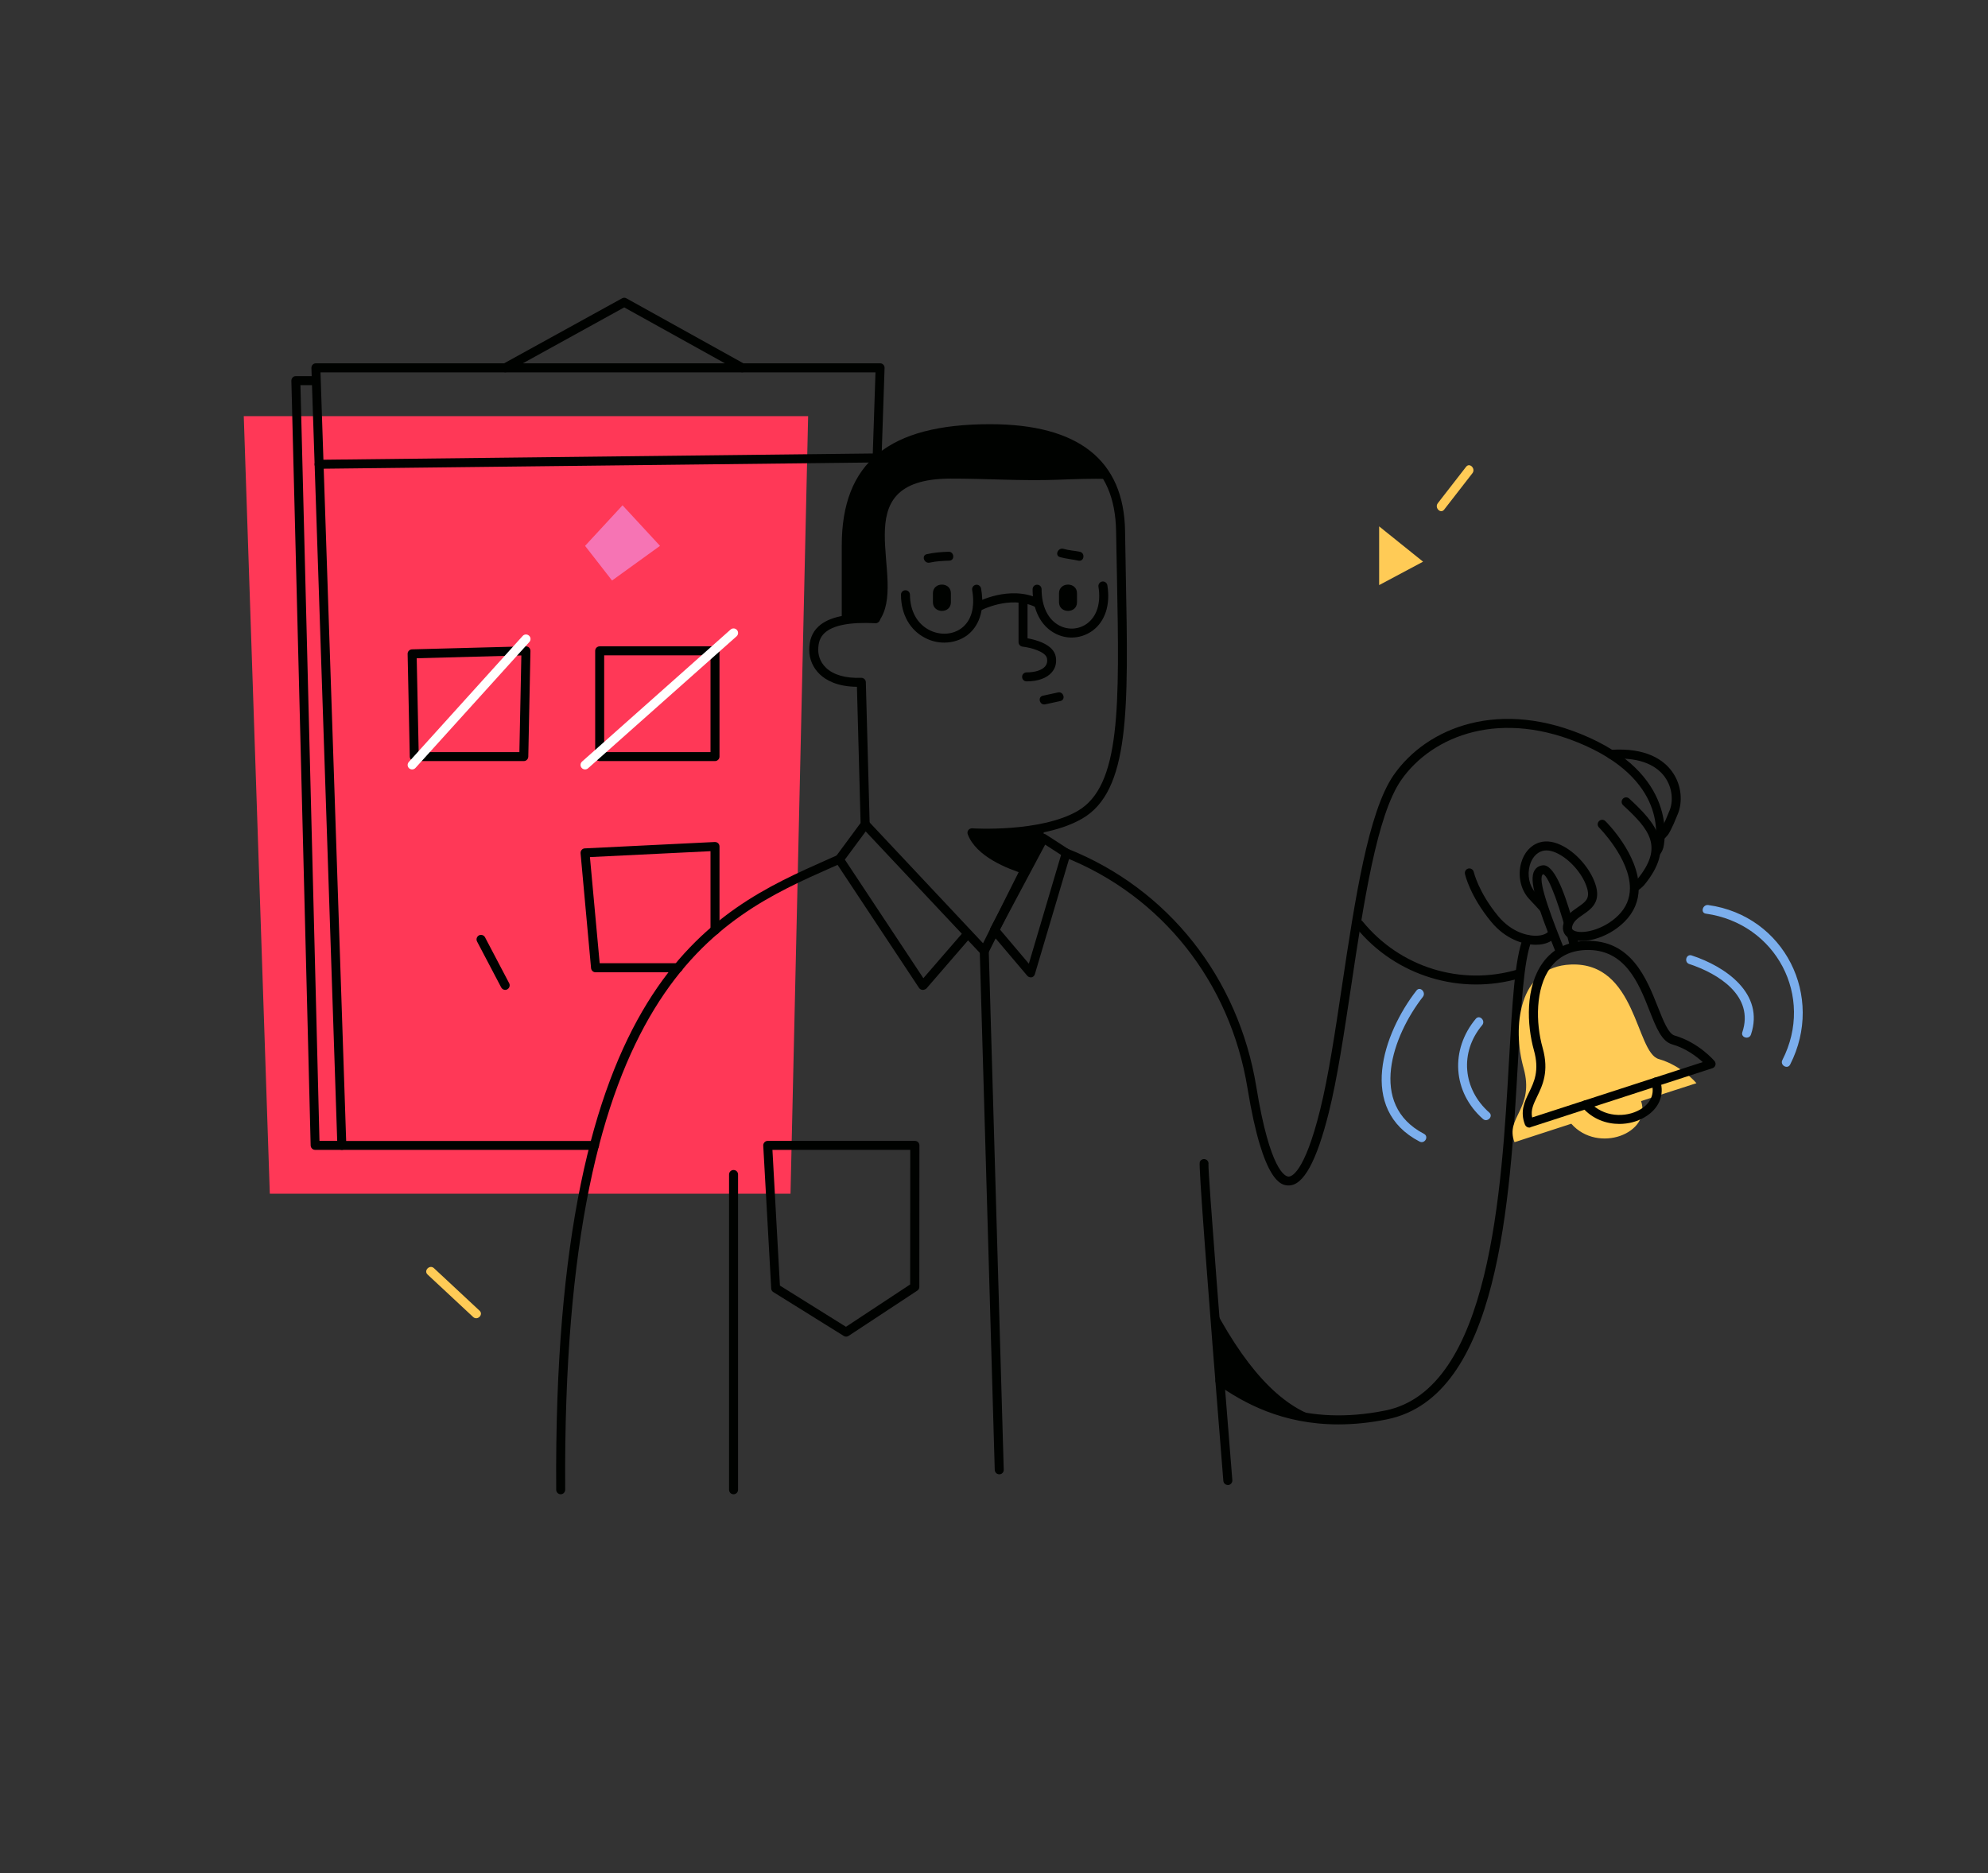 <?xml version="1.0" encoding="UTF-8"?> <!-- Generator: Adobe Illustrator 21.0.2, SVG Export Plug-In . SVG Version: 6.00 Build 0) --> <svg xmlns="http://www.w3.org/2000/svg" xmlns:xlink="http://www.w3.org/1999/xlink" id="Слой_1" x="0px" y="0px" viewBox="0 0 2122 2000" style="enable-background:new 0 0 2122 2000;" xml:space="preserve"><rect x="0" y="0" width="2122" height="2000" fill="#333333" stroke="none"/> <style type="text/css"> .st0{fill:#FF3857;} .st1{fill:#FFCB56;} .st2{fill:#F674B4;} .st3{fill:#000200;} .st4{fill:#FFFFFF;} .st5{fill:#7BAEED;} </style> <g id="Objects"> <polygon class="st0" points="260.2,444.3 288,1274.5 843.8,1274.5 862.6,444.3 "></polygon> <path class="st1" d="M1564.9,498.4c-10.1,13-20.1,25.9-30.2,38.9c-3.7,4.8,3,11.7,6.8,6.8c10.1-13,20.1-25.9,30.2-38.9 C1575.4,500.4,1568.7,493.5,1564.9,498.4z"></path> <polygon class="st1" points="1472.1,562 1472.1,624.7 1519,599.7 "></polygon> <path class="st1" d="M511.9,1399.4c-16.2-15.1-32.5-30.2-48.7-45.4c-4.5-4.2-11.3,2.6-6.8,6.8c16.2,15.1,32.5,30.2,48.7,45.4 C509.6,1410.3,516.4,1403.6,511.9,1399.4z"></path> <polygon class="st2" points="624.5,582.8 653.3,619.8 704.5,582.8 664.5,539.5 "></polygon> </g> <g id="Man"> <g id="Head"> <path class="st3" d="M1014.3,511c38.4-0.1,76.6,2.7,115.2,1.2c17.8-0.7,35.6-1.3,53.4-0.9c-16.7-30.5-52.7-53.6-126.4-53.6 c-115.1,0-153.4,48-153.4,124.7s0,76.7,0,76.7l0.9,1.6c12.6-1.5,23.5,2.5,33.8,3C971.6,619.5,896.2,511.4,1014.3,511z"></path> <path class="st3" d="M1095.8,727.5c-2.7,0-4.8-2.1-4.8-4.8s2.1-4.8,4.8-4.8c9,0,16.4-2.4,19.8-6.4c1.9-2.3,2.6-5,2-8.4 c-1.3-7.6-18.1-11.8-26.1-12.7c-2.4-0.3-4.3-2.3-4.3-4.8v-43.9c0-2.7,2.1-4.8,4.8-4.8s4.8,2.1,4.8,4.8v39.8 c8.9,1.6,28,6.5,30.2,20c1,6.2-0.4,11.8-4.2,16.2C1117.5,724,1107.9,727.5,1095.8,727.5z"></path> <path class="st3" d="M1130.4,633.4v9.6c0,12.3,19.2,12.4,19.2,0v-9.6C1149.6,621.1,1130.4,621.1,1130.4,633.4z"></path> <path class="st3" d="M995.8,633.4v9.6c0,12.3,19.2,12.4,19.2,0v-9.6C1015,621.1,995.8,621.1,995.8,633.4z"></path> <path class="st3" d="M1012.5,589.1c-7.9,0.2-15.6,0.9-23.3,2.6c-6,1.4-2.7,10.4,3.2,9c6.8-1.5,13.9-1.9,20.9-2.1 C1019.5,598.4,1018.6,588.9,1012.5,589.1z"></path> <path class="st3" d="M1152.6,589.1c-5.7-1.2-11.7-1.4-17.4-3.1c-5.9-1.7-9.7,7.1-3.8,8.8c6.5,1.9,13.2,2.3,19.7,3.8 C1157.3,599.9,1158.6,590.4,1152.6,589.1z"></path> <path class="st3" d="M1201.7,613.4c-0.3-14.9-0.6-30.4-0.8-46.5c-1.2-75.6-49.7-114-144.2-114c-108,0-158.2,41.1-158.2,129.5v76.7 c0,2.7,2.1,4.8,4.8,4.8c2.7,0,4.8-2.1,4.8-4.8v-76.7c0-82.9,45.8-119.9,148.6-119.9c89.5,0,133.5,34.2,134.6,104.5 c0.3,16.1,0.6,31.6,0.9,46.5c2.7,140.7,4.4,225.6-42,252.4c-39.8,23-111.7,18.6-112.4,18.5c-1.7-0.1-3.2,0.6-4.2,1.9 c-1,1.3-1.2,3-0.6,4.5c8.9,23.7,42.3,36.8,60.8,42.5c6.4-12,13.1-23.9,18.2-36.5v-7.3c0-0.1,0-0.3,0-0.4c15.2-3,30.4-7.7,43-15 C1206.2,844.6,1204.5,757.6,1201.7,613.4z"></path> <path class="st3" d="M1113.9,884.5c-1.8-0.1-3.6,0.9-4.5,2.6l-60.1,120L927,876.8c-1.8-1.9-4.8-2-6.8-0.2c-1.9,1.8-2,4.8-0.2,6.8 l127.1,135.3c0.9,1,2.2,1.5,3.5,1.5c0.2,0,0.5,0,0.7-0.1c1.5-0.2,2.9-1.2,3.6-2.6l59.1-117.9V884.5z"></path> <path class="st3" d="M985,1056.9c-0.1,0-0.2,0-0.3,0c-1.5-0.1-2.9-0.9-3.7-2.1l-89.1-134.6c-1.1-1.7-1.1-3.9,0.1-5.5l26.6-36 l-3.9-145.4c-21.3-0.2-33.2-7.2-39.7-13.4c-7.2-6.9-11.2-16.1-11.2-25.9c0-10.6,3.1-18.8,9.6-24.9c11-10.4,31.1-14.7,61.5-13.2 c2.6,0.1,4.7,2.4,4.5,5c-0.1,2.6-2.6,4.7-5,4.5c-27.3-1.4-45.6,2.2-54.4,10.6c-4.6,4.4-6.6,9.9-6.6,18c0,4.1,1.1,12.1,8.3,19 c8,7.6,20.9,11.3,37.5,10.7c1.2-0.1,2.5,0.4,3.5,1.3c0.9,0.9,1.5,2.1,1.5,3.4l4.1,151.8c0,1.1-0.3,2.1-0.9,3l-25.6,34.6 l83.8,126.6l43.2-49.9c1.7-2,4.8-2.2,6.8-0.5c2,1.7,2.2,4.8,0.5,6.8l-47.3,54.7C987.7,1056.3,986.4,1056.9,985,1056.9z"></path> <path class="st3" d="M1100.2,1043.5c-1.4,0-2.7-0.6-3.7-1.7l-38.7-45.7c-1.3-1.5-1.5-3.6-0.6-5.3l52.2-98.1c0.6-1.2,1.7-2.1,3-2.4 c1.3-0.3,2.7-0.1,3.8,0.6l24.4,15.8c1.8,1.2,2.6,3.3,2,5.4l-38,128.1c-0.5,1.7-1.9,3-3.6,3.3 C1100.9,1043.5,1100.6,1043.5,1100.2,1043.5z M1067.3,992.4l30.9,36.5l34.4-116.1l-17-11L1067.3,992.4z"></path> <path class="st3" d="M1007.9,686.1c-6.7,0-13.5-1.5-19.8-4.7c-16.7-8.3-26.3-25.2-26.4-46.4c0-2.7,2.1-4.8,4.8-4.8c0,0,0,0,0,0 c2.6,0,4.8,2.1,4.8,4.8c0.1,17.5,7.8,31.3,21.1,37.9c11.3,5.6,24.6,4.8,33.9-2.2c10.6-7.9,14.6-22.4,11.4-40.7 c-0.5-2.6,1.3-5.1,3.9-5.6c2.6-0.5,5.1,1.3,5.6,3.9c5.3,29.8-7.1,44.2-15,50.1C1025.2,683.5,1016.6,686.1,1007.9,686.1z"></path> <path class="st3" d="M1143.9,680.7c-5.9,0-11.8-1.4-17.3-4.2c-15.5-7.9-24.4-25.2-24.4-47.4c0-2.7,2.1-4.8,4.8-4.8 s4.8,2.1,4.8,4.8c0,18.5,7,32.7,19.2,38.9c9.5,4.9,20.8,4,29.3-2.2c10.5-7.7,15-22,12.2-39.4c-0.4-2.6,1.4-5.1,4-5.5 c2.6-0.4,5.1,1.4,5.5,4c3.4,21.1-2.5,38.8-16,48.6C1159.4,678.2,1151.7,680.7,1143.9,680.7z"></path> <path class="st3" d="M1043.6,652.7c-1.7,0-3.3-0.9-4.2-2.5c-1.3-2.3-0.4-5.2,1.9-6.5c1.5-0.8,36.2-19.5,67.8-4.4 c2.4,1.1,3.4,4,2.3,6.4c-1.1,2.4-4,3.4-6.4,2.3c-27.2-12.9-58.7,4-59,4.2C1045.1,652.5,1044.3,652.7,1043.6,652.7z"></path> <path class="st3" d="M1129.3,739.3l-16.1,3.5c-6,1.3-3.5,10.5,2.5,9.2c5.4-1.2,10.8-2.3,16.1-3.5 C1137.9,747.2,1135.3,738,1129.3,739.3z"></path> </g> <g id="Body"> <path class="st3" d="M598.5,1595.4c-2.6,0-4.8-2.1-4.8-4.8c-3.9-542.9,166-618.1,290.1-673.1L894,913c2.4-1.1,5.3,0,6.3,2.4 c1.1,2.4,0,5.3-2.4,6.3l-10.2,4.5c-121.6,53.9-288.2,127.6-284.4,664.2C603.3,1593.2,601.2,1595.4,598.5,1595.4 C598.5,1595.4,598.5,1595.4,598.5,1595.4z"></path> <path class="st3" d="M783,1595.4c-2.7,0-4.8-2.1-4.8-4.8V1254c0-2.7,2.1-4.8,4.8-4.8c2.7,0,4.8,2.1,4.8,4.8v336.6 C787.8,1593.2,785.7,1595.4,783,1595.4z"></path> <path class="st3" d="M1066.6,1574.1c-2.6,0-4.7-2.1-4.8-4.7l-16-553.9c-0.1-2.7,2-4.9,4.7-4.9c3-0.1,4.9,2,4.9,4.7l16,553.9 c0.1,2.7-2,4.9-4.7,4.9C1066.6,1574.1,1066.6,1574.1,1066.6,1574.1z"></path> <path class="st3" d="M1310.6,1585.5c-2.5,0-4.6-1.9-4.8-4.4c-17.9-222.3-26.4-336.8-25.2-340.3c0.8-2.5,3.6-3.9,6.1-3 c2.3,0.7,3.6,3,3.2,5.3c-0.4,10.3,15,207,25.5,337.3c0.2,2.6-1.8,4.9-4.4,5.2C1310.9,1585.5,1310.8,1585.5,1310.6,1585.5z"></path> <path class="st3" d="M903.2,1427.1c-0.9,0-1.8-0.2-2.5-0.7l-75.3-46.9c-1.3-0.8-2.2-2.2-2.2-3.8l-8.5-152.5 c-0.1-1.3,0.4-2.6,1.3-3.6c0.9-1,2.2-1.5,3.5-1.5h157.1c1.3,0,2.5,0.5,3.4,1.4s1.4,2.1,1.4,3.4l-0.1,151.1c0,1.6-0.8,3.1-2.2,4 l-73.3,48.3C905,1426.8,904.1,1427.1,903.2,1427.1z M832.5,1372.6l70.5,44l68.5-45.2l0.1-143.7H824.5L832.5,1372.6z"></path> </g> <g id="Hand"> <path class="st3" d="M1375.6,1265.7c-0.2,0-0.4,0-0.6,0c-6.6-0.3-26.6-1.1-43.4-103.8c-18.4-113.1-91.4-205.4-195.2-246.7 c-2.5-1-3.7-3.8-2.7-6.2c1-2.5,3.8-3.7,6.2-2.7c106.9,42.6,182.1,137.6,201.1,254.1c14.7,90.4,31.1,95.7,34.3,95.8 c2.7,0.3,16.8-2.8,33.7-70.8c8.9-35.6,16-82.9,23.5-133c13.7-91.4,28-186,55.2-225c35.3-50.7,113.5-82.7,208.6-39.9 c98.2,44.2,79.3,117,79.1,117.8c-0.7,2.6-3.9,9.3-6.5,8.6c-2.5-0.7-3.4-8.6-2.7-11.2c0.7-2.7,16.6-65.8-73.8-106.5 c-90.1-40.5-163.7-10.8-196.8,36.7c-25.9,37.2-40,130.6-53.5,220.9c-7.6,50.3-14.7,97.9-23.7,133.9 C1405.3,1240.1,1391.3,1265.7,1375.6,1265.7z"></path> <path class="st3" d="M1747.7,950.8c-1.1,0-2.1-0.4-3-1.1c-2-1.7,1.1-8.7,2.8-10.7c28.6-34.7,13.4-53.1-15-79.3 c-1.9-1.8-2.1-4.8-0.3-6.8c1.8-2,4.8-2.1,6.8-0.3c29.6,27.3,49.6,51.5,15.9,92.5C1753.9,946.2,1749.1,950.8,1747.7,950.8z"></path> <path class="st3" d="M1654.4,990.5c-0.1,1.1-0.4,2.1-1,3.1c-1.4,2.7-5.4,4.7-10.8,5.3c-11.1,1.2-29.1-3.5-43.4-20.7 c-21.2-25.7-26-47-26.1-47.2c-0.6-2.6-3.1-4.2-5.7-3.7c-2.6,0.6-4.2,3.1-3.7,5.7c0.2,1,5.3,23.7,28.1,51.3 c14.9,18.1,33.9,24.4,47.4,24.4c1.5,0,3-0.1,4.4-0.2c6.2-0.7,11.4-2.8,14.9-6.1C1657.1,998.5,1655.7,994.5,1654.4,990.5z"></path> <path class="st3" d="M1713.6,876.7c-1.9-1.9-4.9-1.9-6.8,0c-1.9,1.9-1.9,4.9,0,6.8c0.3,0.3,32.9,33.1,33,64.7 c0,11.1-4.1,20.8-12.3,29c-16.1,16.1-39.7,20.8-47.7,16.2c-1.5-0.9-2.3-1.9-1.6-4.4c1.5-5.6,6.2-8.8,11.6-12.5 c8.2-5.7,18.5-12.7,13.9-29.9c-4.4-16.3-18.5-33.9-34.3-42.7c-9.4-5.2-18.3-6.8-25.9-4.5c-9.5,2.8-16.7,10.8-19.8,21.9 c-3.8,13.4-0.6,28.3,8,37.9c2.3,2.6,4.7,5.1,6.9,7.4c5.5,5.9,9.9,10.7,12.6,14.8c-2-6.7-3.7-13.5-4.8-20.4 c-0.3-0.3-0.6-0.6-0.9-0.9c-2.2-2.3-4.5-4.7-6.7-7.3c-6.5-7.2-8.8-18.5-5.9-28.9c2.2-7.8,7-13.4,13.3-15.3 c6.3-1.9,13.5,0.9,18.4,3.7c13.5,7.5,26,23,29.7,36.8c2.7,10.2-1.6,13.7-10.1,19.5c-6.1,4.2-13,8.9-15.4,17.9 c-1.7,6.3,0.5,12,6,15.2c12.4,7.2,40.4,1.2,59.3-17.7c10-10,15.1-22.1,15.1-35.8C1749.4,912.6,1715.1,878.1,1713.6,876.7z"></path> <path class="st3" d="M1774.8,896.4c-1.1,0-0.3-3.7-1.2-4.4c-2-1.7-2.3-4.7-0.6-6.8c0,0,2.7-3.7,9.2-20.1 c3.7-9.1,3.4-23.7-5.3-35.7c-7.3-10-23.1-21.5-56.8-19.2c-2.7,0.2-4.9-1.8-5.1-4.5c-0.2-2.6,1.8-4.9,4.5-5.1 c38.1-2.6,56.5,11.1,65.2,23.1c10.9,14.9,11.1,33.3,6.4,44.9c-7,17.6-10.1,21.9-10.8,22.8C1779.4,892.5,1776.2,896.4,1774.8,896.4 z"></path> <path class="st3" d="M1428.5,1520.8c-60.2,0-101.5-23.2-129.1-42.6c-2.2-1.5-2.7-4.5-1.2-6.7c1.5-2.2,4.5-2.7,6.7-1.2 c33.5,23.6,88,52.9,173.7,35.7c112.3-22.6,124.3-234.6,132.2-374.9c3.4-60.1,6.1-107.5,15-129.9c1-2.5,3.8-3.7,6.2-2.7 c2.5,1,3.7,3.8,2.7,6.2c-8.3,21-11.1,70.1-14.3,126.9c-8.6,151.8-20.3,359.7-139.9,383.8 C1461.8,1519.2,1444.5,1520.8,1428.5,1520.8z"></path> <path class="st3" d="M1620.4,1035c-60.7,18.2-126.1-2.2-166-51.3c-3.9-4.8-10.6,2-6.8,6.8c42,51.6,111.7,72.8,175.4,53.7 C1628.8,1042.4,1626.3,1033.2,1620.4,1035z"></path> <path class="st3" d="M1296.1,1396.8c38.5,72.4,78.2,110.6,119.6,118.8c-27.4,1.8-64.5-10.8-113.5-41.3L1296.1,1396.8z"></path> </g> </g> <g id="Schedule"> <path class="st3" d="M634.7,1227.7H364.9c-2.6,0-4.7-2.1-4.8-4.6l-27.7-830.2c0-1.3,0.4-2.6,1.3-3.5c0.9-0.9,2.1-1.5,3.4-1.5h602.4 c1.3,0,2.5,0.5,3.4,1.5c0.9,0.9,1.4,2.2,1.3,3.5l-4,118.9c-0.1,2.7-2.3,4.9-4.9,4.6c-2.6-0.1-4.7-2.3-4.6-4.9l3.8-113.9H342.1 l27.4,820.6h265.1c2.7,0,4.8,2.1,4.8,4.8S637.3,1227.7,634.7,1227.7z"></path> <path class="st3" d="M340.6,500.5c-2.6,0-4.8-2.1-4.8-4.7c0-2.7,2.1-4.8,4.7-4.9l598.9-6.8c2.5-0.2,4.8,2.1,4.9,4.7 c0,2.7-2.1,4.8-4.7,4.9L340.6,500.5C340.7,500.5,340.6,500.5,340.6,500.5z"></path> <path class="st3" d="M559.1,812.6H442.2c-2.6,0-4.7-2.1-4.8-4.7l-2.3-109.7c-0.1-2.6,2-4.8,4.7-4.9l121.5-3.2 c1.3,0,2.6,0.5,3.5,1.4c0.9,0.9,1.4,2.2,1.4,3.5l-2.3,112.9C563.8,810.5,561.7,812.6,559.1,812.6z M446.9,803h107.5l2.1-103.2 l-111.7,3L446.9,803z"></path> <path class="st3" d="M763.2,812.6H640.1c-2.7,0-4.8-2.1-4.8-4.8V694.9c0-2.7,2.1-4.8,4.8-4.8h123.1c2.7,0,4.8,2.1,4.8,4.8v112.9 C768,810.4,765.8,812.6,763.2,812.6z M644.9,803h113.5V699.7H644.9V803z"></path> <path class="st3" d="M724,1038.1h-88.3c-2.5,0-4.5-1.9-4.8-4.4l-11.2-122.7c-0.1-1.3,0.3-2.6,1.2-3.6c0.9-1,2.1-1.6,3.4-1.6 l138.7-6.8c1.3,0,2.6,0.4,3.5,1.3c1,0.9,1.5,2.2,1.5,3.5v89.4c0,2.7-2.1,4.8-4.8,4.8c-2.7,0-4.8-2.1-4.8-4.8v-84.4l-128.7,6.3 l10.4,113.3H724c2.7,0,4.8,2.1,4.8,4.8S726.7,1038.1,724,1038.1z"></path> <path class="st4" d="M624.5,821.5c-1.3,0-2.6-0.5-3.6-1.6c-1.8-2-1.6-5,0.4-6.8l158.5-140.9c2-1.8,5-1.6,6.8,0.4 c1.8,2,1.6,5-0.4,6.8L627.7,820.3C626.8,821.1,625.6,821.5,624.5,821.5z"></path> <path class="st4" d="M439.9,821.5c-1.1,0-2.3-0.4-3.2-1.2c-2-1.8-2.1-4.8-0.3-6.8l121.5-134.5c1.8-2,4.8-2.1,6.8-0.3 c2,1.8,2.1,4.8,0.3,6.8L443.5,819.9C442.5,821,441.2,821.5,439.9,821.5z"></path> <path class="st3" d="M539.3,1056.9c-1.7,0-3.4-0.9-4.3-2.6l-25.8-49.1c-1.2-2.3-0.3-5.2,2-6.5c2.3-1.2,5.3-0.3,6.5,2l25.8,49.1 c1.2,2.3,0.3,5.2-2,6.5C540.8,1056.7,540,1056.9,539.3,1056.9z"></path> <path class="st3" d="M539.3,397.5c-1.7,0-3.3-0.9-4.2-2.5c-1.3-2.3-0.4-5.2,1.9-6.5l127-70c1.4-0.8,3.2-0.8,4.6,0l126,70 c2.3,1.3,3.1,4.2,1.9,6.5c-1.3,2.3-4.2,3.2-6.5,1.9l-123.7-68.7l-124.7,68.8C540.9,397.3,540.1,397.5,539.3,397.5z"></path> <path class="st3" d="M364.9,1227.7h-28.5c-2.6,0-4.7-2.1-4.8-4.7L311,406.5c0-1.3,0.5-2.5,1.4-3.5s2.1-1.4,3.4-1.4h21.4 c2.7,0,4.8,2.1,4.8,4.8s-2.1,4.8-4.8,4.8h-16.5l20.3,806.9h23.8c2.7,0,4.8,2.1,4.8,4.8S367.6,1227.7,364.9,1227.7z"></path> </g> <g id="Bell"> <path class="st1" d="M1810.8,1156.5c0,0-15.7-18.8-40.3-25.8c-24.6-7.1-23.5-103.6-93.7-100.9c-56.3,2.2-62.7,67.2-50.5,110.6 c12.1,43.4-20.1,52.5-9.7,79.1l60.6-19.7c28.5,32.3,85.9,10.3,74.5-24.2L1810.8,1156.5z"></path> <path class="st3" d="M1632.3,1203.9c-1.9,0-3.7-1.2-4.5-3c-5.5-14.1-0.6-24.4,4.2-34.3c5.6-11.5,11.4-23.5,5.3-45.3 c-7.5-26.8-9.5-67.4,9.7-93.7c10.6-14.5,25.8-22.2,45.3-23l0,0c48.8-1.9,65.3,40.2,77.4,70.8c5.8,14.6,11.2,28.3,17.7,30.2 c25.7,7.4,42,26.5,42.7,27.3c1,1.2,1.4,2.9,0.9,4.4c-0.4,1.5-1.6,2.7-3.1,3.2l-194.2,63C1633.3,1203.9,1632.8,1203.9,1632.3,1203.9 z M1692.7,1014.3c-16.4,0.6-29.1,7-37.9,19c-16,22-15.7,58.8-8.2,85.4c7.1,25.3-0.1,40.1-5.9,52.1c-3.9,8.1-6.9,14.3-5.3,22.3 l182.1-59.1c-6.3-5.8-17.9-14.8-32.8-19c-11-3.2-16.8-17.6-24-35.9C1749.1,1049.5,1734.5,1012.9,1692.7,1014.3L1692.7,1014.3z"></path> <path class="st3" d="M1728.5,1200c-13.9,0-28.4-5.1-39.2-17.3c-1.8-2-1.6-5,0.4-6.8c2-1.7,5-1.6,6.8,0.4c15,17,38.9,17.1,53.9,8.5 c11.5-6.6,16.1-17,12.5-28c-0.8-2.5,0.5-5.2,3-6.1c2.5-0.8,5.2,0.5,6.1,3c5.1,15.4-1.3,30.4-16.8,39.3 C1747.7,1197.4,1738.3,1200,1728.5,1200z"></path> <path class="st3" d="M1683.1,1000.1c-1.7-0.7-3.2-1.7-4.6-3c-3.7-3.7-4.1-9-2.4-13.8c0.2-0.7,0.7-1.2,1.2-1.4 c0.2-0.4,0.4-0.7,0.6-1.1c-8.8-30.8-19.8-58.4-31.3-56.9c-4.9,0.6-7.4,3.3-8.7,5.5c-6.1,10.4,1.7,34.4,22.9,87.9 c0.7,1.9,2.6,3,4.5,3c0.6,0,1.2-0.1,1.8-0.3c2.5-1,3.7-3.8,2.7-6.2c-11.3-28.5-28.3-71.5-23.6-79.5c0.2-0.3,0.4-0.7,1.1-0.9 c6,2.2,19,37.6,28.4,77.2c0.6,2.6,3.2,4.2,5.8,3.6c2.6-0.6,4.2-3.2,3.6-5.8C1684.4,1005.6,1683.8,1002.8,1683.1,1000.1z"></path> <path class="st5" d="M1589.7,1187.9c-28.3-25-32-64.3-7.6-93.4c3.9-4.7-2.8-11.5-6.8-6.8c-27.6,33-24.8,78.4,7.6,107 C1587.5,1198.8,1594.3,1192,1589.7,1187.9z"></path> <path class="st5" d="M1520,1210.6c-60.2-31.4-33.3-105.1-1.2-146.3c3.7-4.8-3-11.6-6.8-6.8c-35.8,45.9-63.1,126.8,3.2,161.3 C1520.7,1221.8,1525.5,1213.5,1520,1210.6z"></path> <path class="st5" d="M1805.7,1020.1c-5.9-1.9-8.4,7.3-2.5,9.2c31.1,10.2,69.5,34.2,56.6,72.7c-2,5.9,7.3,8.4,9.2,2.5 C1883.7,1060.7,1841.7,1031.9,1805.7,1020.1z"></path> <path class="st5" d="M1823.4,966.3c-6-0.8-8.6,8.4-2.5,9.2c74.8,10.5,116.3,88.4,81.6,156.3c-2.8,5.5,5.5,10.3,8.3,4.8 C1947.9,1063.9,1904.8,977.7,1823.4,966.3z"></path> </g> </svg> 